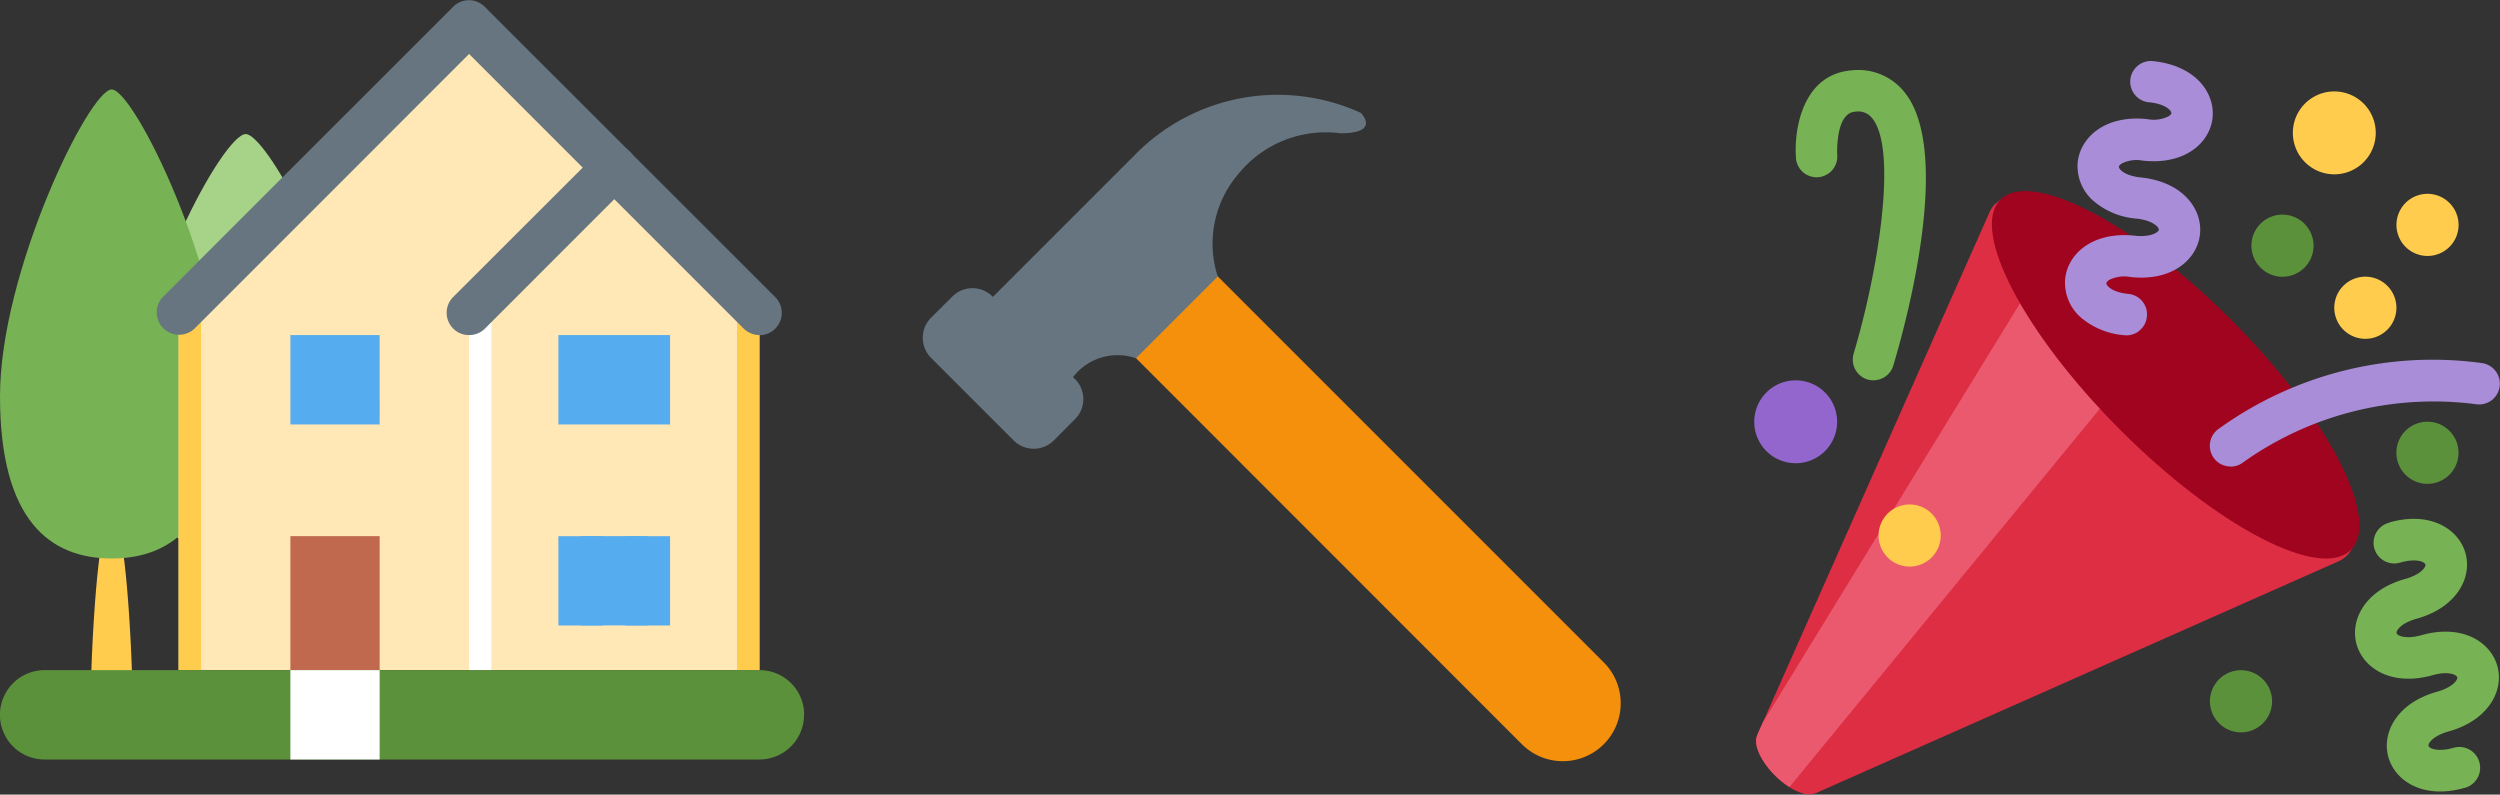 <svg xmlns="http://www.w3.org/2000/svg" xmlns:xlink="http://www.w3.org/1999/xlink" width="69.124" height="21.97" viewBox="0 0 69.124 21.97"><rect x="0" y="0" width="69.124" height="21.97" fill="#333333" stroke="none"/><defs><clipPath id="a"><rect width="20.619" height="20.617"/></clipPath></defs><g transform="translate(-530.495 -503)"><g transform="translate(530.495 486.314)"><path d="M34.983,213.3c-.085-2.875-.313-4.941-.582-4.941s-.5,2.067-.582,4.941Z" transform="translate(-31.314 -177.469)" fill="#ffcc4d"/><path d="M56.2,74.371c0,3.118-1.382,4.063-3.088,4.063s-3.085-.946-3.085-4.063S52.5,66.7,53.115,66.7,56.2,71.258,56.2,74.371" transform="translate(-46.322 -46.307)" fill="#a6d388"/><path d="M6.176,58.531c0,3.439-1.382,4.488-3.088,4.488S0,61.97,0,58.531,2.471,50.05,3.088,50.05s3.088,5.035,3.088,8.481" transform="translate(0 -30.891)" fill="#77b255"/><path d="M66.65,33.066l8.029-8.026,8.029,8.026V42.95H66.65Z" transform="translate(-61.711 -7.735)" fill="#ffe8b6"/><rect width="0.617" height="9.883" transform="translate(12.969 25.332)" fill="#fff"/><path d="M82.089,143.234h.62V133.35h-.62Zm-14.82,0h-.62V133.35h.62Z" transform="translate(-61.711 -108.018)" fill="#ffcc4d"/><path d="M75,25.951a.628.628,0,0,1-.439-.181l-7.591-7.592-7.591,7.593A.619.619,0,0,1,58.5,24.9l8.029-8.027a.616.616,0,0,1,.873,0v0L75.435,24.9a.618.618,0,0,1,0,.873.61.61,0,0,1-.436.182" transform="translate(-54)" fill="#66757f"/><path d="M167.26,76.129a.617.617,0,0,1-.436-1.056l4.016-4.011a.614.614,0,0,1,.873,0,.622.622,0,0,1,0,.873L167.7,75.949a.617.617,0,0,1-.436.18" transform="translate(-154.291 -50.178)" fill="#66757f"/><rect width="2.468" height="3.705" transform="translate(8.029 31.51)" fill="#c1694f"/><rect width="1.851" height="2.468" transform="translate(16.056 31.51)" fill="#55acee"/><path d="M118.848,144.181H115.76V141.71h3.088Zm-8.029,0H108.35V141.71h2.468Zm8.029,5.557h-1.234v-2.468h1.234Zm-3.088,0H117v-2.468H115.76Z" transform="translate(-100.321 -115.759)" fill="#55acee"/><path d="M22.232,267.954A1.236,1.236,0,0,1,21,269.191H1.234a1.235,1.235,0,0,1,0-2.471H21a1.233,1.233,0,0,1,1.235,1.234" transform="translate(0 -231.505)" fill="#5c913b"/><rect width="2.468" height="2.471" transform="translate(8.029 35.215)" fill="#fff"/></g><g transform="translate(555.993 492.027)"><path d="M71.112,73.366A1.6,1.6,0,1,0,73.373,71.1l-12.3-12.3a1.6,1.6,0,1,0-2.259,2.262Z" transform="translate(-54.529 -41.814)" fill="#f4900c"/><path d="M12.128,14.094A5.528,5.528,0,0,0,5.91,15.226L1.954,19.182a.783.783,0,0,0-1.13,0l-.567.565a.785.785,0,0,0,0,1.132l2.262,2.262a.785.785,0,0,0,1.13,0l.565-.567a.783.783,0,0,0,0-1.132L4.17,21.4a1.555,1.555,0,0,1,1.74-.521l2.262-2.262a2.958,2.958,0,0,1,.565-2.827,3.112,3.112,0,0,1,2.827-1.132c1.131,0,.564-.565.564-.565" transform="translate(0 0)" fill="#66757f"/></g><g transform="translate(579 504.323)"><g transform="translate(0 0.03)"><g clip-path="url(#a)"><path d="M7.332,58.835a.859.859,0,0,0-.151.225l0,0L.752,73.527l.007,0c-.119.232.081.7.489,1.109s.877.607,1.107.489l.007.007L16.83,68.714l0,0a.829.829,0,0,0,.228-.156c.893-.893-.556-3.8-3.241-6.478s-5.585-4.133-6.48-3.239" transform="translate(-0.675 -54.548)" fill="#dd2e44"/></g><g clip-path="url(#a)"><path d="M8.121,100.01.915,111.754l-.163.363.007,0c-.119.232.081.7.489,1.109a2.335,2.335,0,0,0,.4.321l8.76-10.679Z" transform="translate(-0.675 -93.138)" fill="#ea596e"/></g><g clip-path="url(#a)"><path d="M102.194,60.759c2.675,2.675,4.159,5.527,3.315,6.371s-3.7-.642-6.371-3.317-4.162-5.527-3.317-6.371,3.7.64,6.373,3.317" transform="translate(-89.015 -53.276)" fill="#a0041e"/></g><g clip-path="url(#a)"><path d="M127.038,12.356a.555.555,0,0,1-.421.123,2.1,2.1,0,0,1-1.208-.5,1.278,1.278,0,0,1-.421-1.067c.074-.682.758-1.309,1.926-1.184.456.049.656-.1.663-.165s-.158-.256-.612-.307a2.077,2.077,0,0,1-1.208-.5,1.274,1.274,0,0,1-.423-1.065c.077-.684.761-1.312,1.926-1.186a.931.931,0,0,0,.579-.074c.06-.035.084-.072.086-.091,0-.07-.158-.256-.614-.3a.572.572,0,1,1,.123-1.137c1.168.126,1.7.882,1.628,1.566s-.756,1.309-1.924,1.184a.926.926,0,0,0-.579.074c-.06.037-.084.072-.086.091-.007.07.158.256.614.3,1.166.126,1.7.884,1.628,1.568S127.958,11,126.79,10.87a.938.938,0,0,0-.579.077c-.058.037-.081.07-.084.091-.007.07.158.256.612.3a.568.568,0,0,1,.507.63.547.547,0,0,1-.208.384" transform="translate(-116.391 -4.564)" fill="#aa8dd8"/></g><g clip-path="url(#a)"><path d="M242.6,189.166c1.131-.321,1.91.183,2.1.845s-.219,1.5-1.347,1.817c-.44.121-.573.333-.556.4s.244.179.684.056c1.131-.319,1.91.186,2.1.845s-.216,1.5-1.347,1.817c-.44.123-.573.335-.554.4s.242.177.682.054a.573.573,0,0,1,.339,1.1l-.03.007c-1.128.319-1.91-.184-2.1-.847s.219-1.5,1.349-1.814c.44-.126.573-.335.554-.4s-.242-.181-.682-.056c-1.131.316-1.91-.186-2.1-.849s.217-1.5,1.347-1.814c.44-.123.573-.335.554-.4s-.242-.179-.684-.054a.572.572,0,0,1-.353-1.089.345.345,0,0,1,.044-.012" transform="translate(-225.037 -176.074)" fill="#77b255"/></g><g clip-path="url(#a)"><path d="M183.9,127.947a.572.572,0,0,1-.359-1.019,10.11,10.11,0,0,1,7.311-1.84.576.576,0,0,1,.486.652h0a.57.57,0,0,1-.642.486l-.007,0a9.077,9.077,0,0,0-6.432,1.6.574.574,0,0,1-.357.125" transform="translate(-170.73 -116.402)" fill="#aa8dd8"/></g><g clip-path="url(#a)"><path d="M18.793,17.161a.571.571,0,0,1-.573-.573.56.56,0,0,1,.023-.165c.649-2.161,1.238-5.608.514-6.509a.494.494,0,0,0-.482-.179c-.54.042-.486,1.175-.486,1.184a.572.572,0,1,1-1.14.109.07.07,0,0,1,0-.021c-.06-.791.188-2.312,1.542-2.417a1.633,1.633,0,0,1,1.461.607c1.359,1.691-.021,6.59-.312,7.555a.571.571,0,0,1-.546.407" transform="translate(-15.496 -7.998)" fill="#77b255"/></g><g clip-path="url(#a)"><path d="M201.709,67.54a.859.859,0,1,1-.861-.86.86.86,0,0,1,.861.86" transform="translate(-186.245 -62.099)" fill="#5c913b"/></g><g clip-path="url(#a)"><path d="M2.291,134.494a1.146,1.146,0,1,1-1.144-1.144,1.145,1.145,0,0,1,1.144,1.144" transform="translate(0 -124.187)" fill="#9266cc"/></g><g clip-path="url(#a)"><path d="M185.019,157.732a.859.859,0,1,1-.858-.861.861.861,0,0,1,.858.861m5.155-6.872a.859.859,0,1,1-.858-.86.86.86,0,0,1,.858.86" transform="translate(-170.702 -139.693)" fill="#5c913b"/></g><g clip-path="url(#a)"><path d="M51.709,29a.859.859,0,1,1-.858-.86.858.858,0,0,1,.858.86m12.6-6.3a.859.859,0,1,1-.858-.858.86.86,0,0,1,.858.858m1.719-2.291a.859.859,0,1,1-.858-.858.862.862,0,0,1,.858.858m-2.291-2.577a1.146,1.146,0,1,1-2.291,0h0a1.146,1.146,0,0,1,2.291,0" transform="translate(-46.554 -15.545)" fill="#ffcc4d"/></g></g></g></g></svg>
